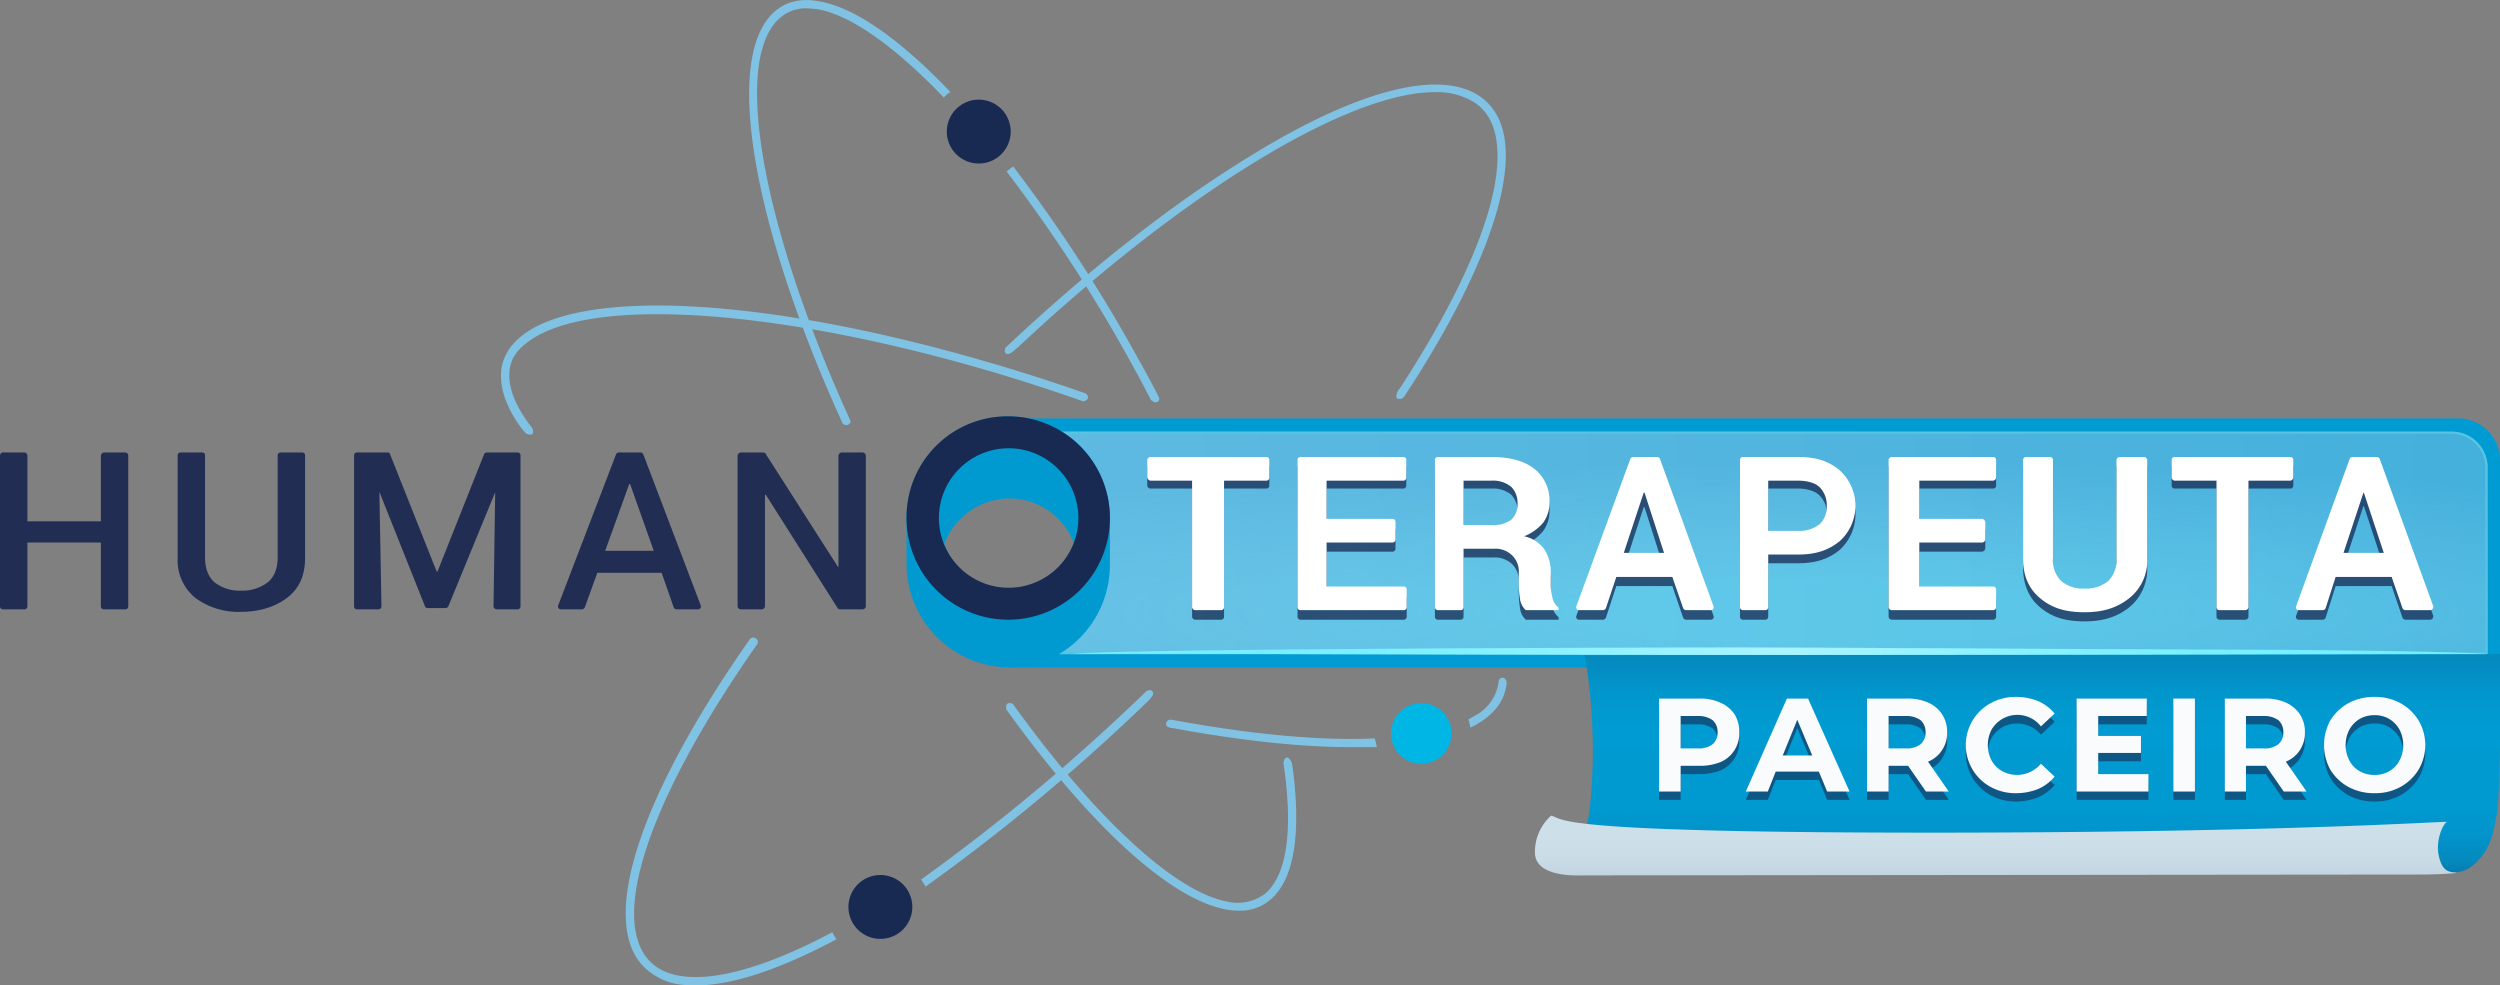 <svg xmlns="http://www.w3.org/2000/svg" xmlns:xlink="http://www.w3.org/1999/xlink" viewBox="0 0 602.3 237.4"><rect x="0" y="0" width="602.3" height="237.4" fill="#808080" stroke="none"/><defs><style>.a,.m,.o,.q{fill:#182a52;}.b{fill:#00b6e4;}.c{fill:#80c2e3;}.d{fill:#009bd2;}.d,.e,.f,.h,.i,.j,.k,.l,.m{fill-rule:evenodd;}.e{fill:url(#a);}.f{fill:url(#b);}.g{fill:#56c5e4;}.h{fill:url(#c);}.i{fill:url(#d);}.j{fill:#75eeff;}.k{fill:url(#e);}.l{fill:#009ad1;}.n{fill:#212d52;}.o{opacity:0.75;}.p{fill:#fff;}.q{opacity:0.6;}.r{fill:#f9fbfd;}</style><linearGradient id="a" x1="244.14" y1="130.79" x2="599.34" y2="130.79" gradientUnits="userSpaceOnUse"><stop offset="0" stop-color="#5fbae1"/><stop offset="1" stop-color="#44b0dc"/></linearGradient><radialGradient id="b" cx="441.02" cy="146.98" r="302.01" gradientTransform="translate(0 130) scale(1 0.12)" gradientUnits="userSpaceOnUse"><stop offset="0.2" stop-color="#80f3ff" stop-opacity="0.3"/><stop offset="0.23" stop-color="#82f3ff" stop-opacity="0.28"/><stop offset="0.75" stop-color="#a1f0ff" stop-opacity="0.08"/><stop offset="1" stop-color="#adefff" stop-opacity="0"/></radialGradient><linearGradient id="c" x1="489.59" y1="231.62" x2="489.59" y2="126.13" gradientUnits="userSpaceOnUse"><stop offset="0.1" stop-color="#182a52"/><stop offset="0.11" stop-color="#16335c"/><stop offset="0.13" stop-color="#104f7b"/><stop offset="0.16" stop-color="#0b6797"/><stop offset="0.2" stop-color="#077aad"/><stop offset="0.23" stop-color="#0489be"/><stop offset="0.28" stop-color="#0293c9"/><stop offset="0.35" stop-color="#0099d0"/><stop offset="0.53" stop-color="#009bd2"/><stop offset="0.61" stop-color="#0197cd"/><stop offset="0.69" stop-color="#048abf"/><stop offset="0.78" stop-color="#0876a8"/><stop offset="0.88" stop-color="#0e5987"/><stop offset="0.98" stop-color="#16345d"/><stop offset="1" stop-color="#182a52"/></linearGradient><linearGradient id="d" x1="480.86" y1="246.41" x2="480.86" y2="201.63" gradientUnits="userSpaceOnUse"><stop offset="0.5" stop-color="#182a52"/><stop offset="0.54" stop-color="#3e5072"/><stop offset="0.58" stop-color="#647691"/><stop offset="0.63" stop-color="#8497ac"/><stop offset="0.68" stop-color="#9fb2c3"/><stop offset="0.74" stop-color="#b3c6d4"/><stop offset="0.8" stop-color="#c2d5e0"/><stop offset="0.88" stop-color="#cadde7"/><stop offset="1" stop-color="#cde0e9"/></linearGradient><radialGradient id="e" cx="428.98" cy="156.89" r="151" gradientTransform="translate(0 147.4) scale(1 0.06)" gradientUnits="userSpaceOnUse"><stop offset="0" stop-color="#fff" stop-opacity="0.4"/><stop offset="1" stop-color="#80f3ff" stop-opacity="0"/></radialGradient></defs><title>logoRGB</title><circle class="a" cx="235.8" cy="31.7" r="7.7"/><circle class="a" cx="212.1" cy="218.5" r="7.7"/><circle class="b" cx="342.4" cy="176.7" r="7.3"/><path class="c" d="M200.5,224.6c-19.7,10.5-34.9,13.5-42.4,8.3-3-2.1-4.7-5.5-5.2-10.1-1.5-14.5,9.8-39.5,29.6-67.7a4.3,4.3,0,0,0,.1-.5,1.2,1.2,0,0,0-1.4-1l-.4.2c-20.2,28.7-31.5,54-29.9,69.2.5,5.2,2.6,9.1,6.1,11.5s6.3,2.9,10.7,2.9c8.6,0,20.1-3.8,33.8-11.1Z"/><path class="c" d="M362.6,34.3c-.6-5.2-2.8-9-6.4-11.3-9.8-6.3-29.4-1.2-55,14.6-18.7,11.4-39,27.4-59,46.2a4.3,4.3,0,0,0-.1.5.8.8,0,0,0,.5,1h.4l.6-.3a6.9,6.9,0,0,0,1.3-1.1h.1c40-37.5,79.6-61.7,100.7-61.7a17.3,17.3,0,0,1,9.4,2.4c3.1,2,5,5.3,5.5,9.9,1.6,13-7.3,34.5-23.5,59.3H337a5.4,5.4,0,0,0-.5,1.1,1.3,1.3,0,0,0-.1.6.9.9,0,0,0,.3.6h.9l.6-.4C355,70.2,364.2,47.8,362.6,34.3Z"/><path class="c" d="M276.8,166.3a1.1,1.1,0,0,0-.7.3,483.6,483.6,0,0,1-54.2,45.3c.4.5.7,1.1,1.1,1.7a477.4,477.4,0,0,0,53.8-44.9l.5-.6c.3-.4.6-.8.5-1.2A.8.8,0,0,0,276.8,166.3Z"/><path class="c" d="M277.3,96.4l.5.3a.9.9,0,0,0,1.3-.1,1,1,0,0,0,.2-.7c-1.6-3.2-3.3-6.3-5.1-9.5a371.6,371.6,0,0,0-30.1-46.3l-1.6,1.2a371.9,371.9,0,0,1,30,46.1Q275,91.9,277.3,96.4ZM197.2.3c-4.3-.8-7.9.1-10.7,2.6-12.4,11.2-5,51.9,16.5,99.1a1.2,1.2,0,0,0,1,.4.8.8,0,0,0,.7-.4.7.7,0,0,0,.2-.6c-21-46.1-28.7-86.6-17.1-97A9.6,9.6,0,0,1,194.4,2l2.5.2c8.1,1.4,18.8,9.1,30.5,21.3.1-.1.2-.3.4-.4a2.7,2.7,0,0,1,1.2-.9C217,9.6,205.9,1.7,197.2.3ZM311.3,184c-.3-.7-.7-1.5-1.2-1.5s-.8.6-.9,1.3c2.4,15.9.9,27-4.4,31.5a11,11,0,0,1-9.2,1.9c-12.9-2.5-32.2-20.7-51.5-47.5a1.1,1.1,0,0,0-.8-.3.7.7,0,0,0-.8.4.9.9,0,0,0-.1.5,1.7,1.7,0,0,0,.1.7c19.7,27.4,39.1,45.5,52.8,48.1a17.3,17.3,0,0,0,3.2.3,11.1,11.1,0,0,0,7.5-2.6C311.9,211.9,313.6,200.5,311.3,184Z"/><path class="c" d="M331.2,177.9c-13.3.6-30.1-1-48.9-4.5h-.1c-.4,0-.7,0-.9.2s-.6.9-.2,1.3l.2.2.8.3h.4c16.1,3,30.8,4.6,43,4.6h6.2A16,16,0,0,0,331.2,177.9Z"/><path class="c" d="M261.6,94.8c-8.3-2.9-16.7-5.6-25.1-8-52-15-95.4-17.4-110.4-6.2q-5.4,4.1-5.4,9.9c0,3.9,1.6,8.1,4.8,12.5l.9,1.1a1.7,1.7,0,0,0,1.2.6c1.1.1.9-.9.6-1.6-3.6-4.6-5.5-8.9-5.5-12.6s1.6-6,4.6-8.2c5.9-4.4,16.7-6.6,30.9-6.6,20.5,0,47.9,4.4,77.8,13,8.4,2.4,16.7,5.1,25,8a1.2,1.2,0,0,0,.8-.4.5.5,0,0,0,.3-.5C262.2,95.4,261.9,95.1,261.6,94.8Z"/><path class="c" d="M362,163.3c-.4-.1-.7.2-.9.6a10.9,10.9,0,0,1-5,8.1l-2.3,1.3a11.8,11.8,0,0,1,.4,2,21.4,21.4,0,0,0,3-1.7c3.5-2.4,5.5-5.5,5.8-9.2C362.9,163.8,362.6,163.3,362,163.3Z"/><path class="d" d="M592.3,100.8H244v17.7c7,.4,12.7,5.3,14.9,12.1a17.8,17.8,0,0,1-15.4,11.5v18.7H602.3V110.9A10.1,10.1,0,0,0,592.3,100.8Z"/><path class="e" d="M244.1,157.6v-5.2h1.7a19,19,0,1,0,0-37.9h-1.7V104H590.7a8.6,8.6,0,0,1,8.6,8.7v44.9Z"/><path class="f" d="M244.1,157.6v-5.2h1.7a19,19,0,1,0,0-37.9h-1.7V104H590.7a8.6,8.6,0,0,1,8.6,8.7v44.9Z"/><path class="g" d="M590.7,104H255.8l.7.5H590.7a8.2,8.2,0,0,1,8.1,8.2v44.4H255.4l-.2.5H599.3V112.7A8.6,8.6,0,0,0,590.7,104Z"/><path class="h" d="M602.3,157.6v22.1c-.1,7.2-.3,13.5-.8,16.6-.2,1.1-.4,2.3-.7,3.4a16.4,16.4,0,0,1-2.5,6.1c-1.3,1.8-3.3,3.7-5.5,4.2a23.9,23.9,0,0,1-6,.5h-7.9l-198.2-.2c-3.5,0-5,.4-2.9-1.5,4.3-3.6,5.6-13.5,5.9-24.5a135.4,135.4,0,0,0-1.9-26.4Z"/><path class="i" d="M381.4,210.9c-5.4.2-11.5-.8-11.6-5.4a11.7,11.7,0,0,1,3.9-9c3.3.8-1.4,4.2,95.9,4.1,81.2-.1,118-2.7,119.9-2.6-.9.5-2.7,4.3-2,7.9s2.1,4.2,4,4.3-3.3.5-8.5.5Z"/><path class="j" d="M357.9,157.7c-92.5-.3-100.5-.1-99.2-.1,4.2-.9,67.1-1.4,146.6-1.6,34.9-.1,106.1.5,128,.5s59.3.4,66,1.1C597.9,157.5,450.6,158,357.9,157.7Z"/><path class="k" d="M357.9,157.7c-92.5-.3-100.5-.1-99.2-.1,4.2-.9,67.1-1.4,146.6-1.6,34.9-.1,106.1.5,128,.5s59.3.4,66,1.1C597.9,157.5,450.6,158,357.9,157.7Z"/><path class="l" d="M267.4,124.8a24.5,24.5,0,1,0-49,0h0V136a25,25,0,0,0,24.7,24.8c13.7,0,24.3-11.3,24.3-24.8V124.8Zm-24.1,17.3A16.8,16.8,0,0,1,227.5,131a16.9,16.9,0,0,1,15.7-10.9,16.5,16.5,0,0,1,15.7,11.3A16.8,16.8,0,0,1,243.3,142.1Z"/><path class="m" d="M242.8,100.3a24.3,24.3,0,0,0-24.4,24.5,24.5,24.5,0,1,0,24.4-24.5Zm.2,41.3a16.8,16.8,0,1,1,16.8-16.8A16.8,16.8,0,0,1,243,141.6Z"/><path class="n" d="M30.2,146.8H25a.7.7,0,0,1-.7-.7V130.7H6.6v15.4a.7.7,0,0,1-.7.7H.7a.7.7,0,0,1-.7-.7V109.8a.8.8,0,0,1,.7-.8H5.9a.8.8,0,0,1,.7.8v15.8H24.3V109.8a.9.9,0,0,1,.8-.8h5.1a.8.8,0,0,1,.7.8v36.3A.7.7,0,0,1,30.2,146.8Z"/><path class="n" d="M72.8,109a.7.7,0,0,1,.7.7v24.7c0,4.2-1.4,7.4-4.3,9.6s-6.6,3.4-11.2,3.4A17.4,17.4,0,0,1,47,144a11.7,11.7,0,0,1-4.2-9.6V109.7a.7.7,0,0,1,.7-.7h5.2a.7.7,0,0,1,.7.7v24.6c0,2.7.8,4.7,2.3,6a9.7,9.7,0,0,0,6.3,2,10.1,10.1,0,0,0,6.5-2q2.4-2,2.4-6V109.7a.7.7,0,0,1,.7-.7Z"/><path class="n" d="M93.4,109a.6.6,0,0,1,.6.5l11.2,28.2h.2l11.2-28.2a.8.8,0,0,1,.7-.5h7.4a.7.7,0,0,1,.7.7v36.4a.7.7,0,0,1-.7.7h-5.1a.8.8,0,0,1-.7-.7l.4-27.5L108,146.1a.8.8,0,0,1-.7.4H103a.7.7,0,0,1-.6-.4l-11-27.6.5,27.6a.7.7,0,0,1-.7.7H86a.7.7,0,0,1-.7-.7V109.7a.7.7,0,0,1,.7-.7Z"/><path class="n" d="M159.4,138H143.9l-3,8.3a.8.8,0,0,1-.7.5h-5a.7.7,0,0,1-.7-1l13.9-36.3a.8.8,0,0,1,.7-.5h5.2a.8.8,0,0,1,.7.5l13.8,36.3a.7.7,0,0,1-.7,1h-5a.8.8,0,0,1-.8-.5Zm-13.6-5.3h11.7l-5.7-16.1h-.2Z"/><path class="n" d="M207.8,146.8h-5.3a.8.8,0,0,1-.7-.3l-17.3-27.3h-.2V146a.8.8,0,0,1-.8.8h-5a.8.8,0,0,1-.8-.8V109.8a.9.9,0,0,1,.8-.8h5.4a.8.8,0,0,1,.6.4l17.4,27.2h.1V109.8a.9.9,0,0,1,.8-.8h5a.9.9,0,0,1,.8.8V146A.8.8,0,0,1,207.8,146.8Z"/><path class="o" d="M374,146.2a12.4,12.4,0,0,1-.4-3.3v-2.7a10,10,0,0,0-1.5-5.6,7.7,7.7,0,0,0-4.9-3.3,11.8,11.8,0,0,0,4.6-3.4,8.1,8.1,0,0,0,1.5-4.9,9.9,9.9,0,0,0-3.7-8.2c-2.5-1.9-5.9-2.9-10.3-2.9H346.4a.7.7,0,0,0-.7.7v36a.7.7,0,0,0,.7.7h5.5a.7.7,0,0,0,.7-.7V134.3h7.3a6.1,6.1,0,0,1,4.4,1.6,5.6,5.6,0,0,1,1.6,4.3v2.7a23.8,23.8,0,0,0,.3,3.6,4.4,4.4,0,0,0,1.4,2.8h7.9v-.6A4.4,4.4,0,0,1,374,146.2Zm-9.9-19a7.5,7.5,0,0,1-4.9,1.4h-6.6V117.7h6.7a6.9,6.9,0,0,1,4.8,1.5,5.6,5.6,0,0,1,1.5,4.1A4.8,4.8,0,0,1,364.1,127.2Zm-59-15.3H277.2a.9.9,0,0,0-.8.8V117a.8.8,0,0,0,.8.7h10v30.9a.8.8,0,0,0,.8.7h6.2a.7.7,0,0,0,.7-.7V117.7h10.2a.7.7,0,0,0,.7-.7v-4.4A.7.7,0,0,0,305.1,111.9Zm281.1,36.4-12.9-35.9a.8.8,0,0,0-.7-.5h-5.8a.8.8,0,0,0-.7.5l-12.9,35.9a.7.7,0,0,0,.7,1h5.6a.8.8,0,0,0,.8-.5l2.4-7.6h13.5l2.6,7.6a.8.8,0,0,0,.8.5h5.8A.8.8,0,0,0,586.2,148.3Zm-20.8-14.2,4-12.2h.1l4,12.2Zm-227.2,9.4H319.6V132.9h15.9a.7.7,0,0,0,.7-.7v-4.4a.7.7,0,0,0-.7-.7H319.6v-9.4h18.5a.7.7,0,0,0,.7-.7v-4.4a.7.7,0,0,0-.7-.7H313.3a.7.7,0,0,0-.7.7v36a.7.7,0,0,0,.7.7h24.9a.7.7,0,0,0,.7-.7v-4.4A.7.7,0,0,0,338.2,143.5Zm213.6-31.6H523.9a.7.7,0,0,0-.7.8V117a.7.7,0,0,0,.7.7H534v30.9a.7.7,0,0,0,.7.7h6.2a.8.8,0,0,0,.8-.7V117.7h10.1a.7.7,0,0,0,.7-.7v-4.3A.7.7,0,0,0,551.8,111.9Zm-35.3,0h-5.8a.8.8,0,0,0-.8.7v24.1a7.1,7.1,0,0,1-2,5.5,8.5,8.5,0,0,1-5.7,1.8,8.2,8.2,0,0,1-5.6-1.8,7.3,7.3,0,0,1-2-5.5V112.6a.7.7,0,0,0-.7-.7h-5.8a.7.7,0,0,0-.7.7v24.1c0,4.2,1.4,7.4,4.2,9.7s6,3.3,10.6,3.3,7.9-1.1,10.8-3.4a11.9,11.9,0,0,0,4.3-9.7V112.6A.8.8,0,0,0,516.5,111.9Zm-116.6.5a.8.8,0,0,0-.7-.5h-5.7a.8.8,0,0,0-.7.5l-13,35.9a.7.7,0,0,0,.7,1h5.7a.8.8,0,0,0,.7-.5l2.5-7.6h13.5l2.6,7.6a.8.8,0,0,0,.7.5h5.9a.7.7,0,0,0,.7-1Zm-8.1,22.7,4.2-12.9h.2l4.1,12.9Zm88.4,8.4H462.4V132.9h15.1a.9.9,0,0,0,.8-.8v-4.3a.8.8,0,0,0-.8-.7H462.4v-9.4h17.7a.7.7,0,0,0,.8-.7v-4.4a.7.7,0,0,0-.8-.7H455.8a.8.8,0,0,0-.8.7v36a.8.8,0,0,0,.8.7h24.4a.7.7,0,0,0,.7-.7v-4.4A.7.7,0,0,0,480.2,143.5Zm-37-28.3c-2.6-2.2-5.6-3.3-10-3.3H419.9a.7.7,0,0,0-.7.7v36a.7.7,0,0,0,.7.7h5.4a.7.7,0,0,0,.7-.7V135.7h7.2c4.4,0,7.4-1.1,10-3.2a11.7,11.7,0,0,0,0-17.3Zm-4.7,13.1a7.8,7.8,0,0,1-5.3,1.7H426V117.7h7.2c2.1,0,4.2.6,5.3,1.8a6,6,0,0,1,1.6,4.4A6.1,6.1,0,0,1,438.5,128.3Z"/><path class="p" d="M305.1,115.8H294.9v30.5a.7.7,0,0,1-.7.7H288a.8.8,0,0,1-.8-.7V115.8h-10a.9.9,0,0,1-.8-.8v-4.2a.8.8,0,0,1,.8-.7h27.9a.7.7,0,0,1,.7.6v4.4A.7.7,0,0,1,305.1,115.8Z"/><path class="p" d="M335.5,130.7H319.6v10.6h18.6a.7.7,0,0,1,.7.6v4.4a.7.7,0,0,1-.7.7H313.3a.7.7,0,0,1-.7-.7V110.7a.7.7,0,0,1,.7-.6h24.8a.7.7,0,0,1,.7.6v4.4a.7.7,0,0,1-.7.7H319.6V125h15.9a.7.7,0,0,1,.7.7v4.4A.7.7,0,0,1,335.5,130.7Z"/><path class="p" d="M352.6,132.2v14.1a.7.7,0,0,1-.7.7h-5.5a.7.7,0,0,1-.7-.7V110.7a.7.7,0,0,1,.7-.6h12.9c4.4,0,7.8.9,10.3,2.8a9.7,9.7,0,0,1,3.7,8.1,8.1,8.1,0,0,1-1.5,4.9,11.6,11.6,0,0,1-4.6,3.3,8,8,0,0,1,4.9,3.2,10,10,0,0,1,1.5,5.6v2.7a12.2,12.2,0,0,0,.4,3.2,4.1,4.1,0,0,0,1.5,2.5v.6h-7.9a4.4,4.4,0,0,1-1.4-2.7,23.8,23.8,0,0,1-.3-3.6v-2.6a5.4,5.4,0,0,0-1.6-4.3,5.7,5.7,0,0,0-4.4-1.6Zm0-5.7h6.6a7.5,7.5,0,0,0,4.9-1.3,5,5,0,0,0,1.5-3.9,5.4,5.4,0,0,0-1.5-4,6.9,6.9,0,0,0-4.8-1.5h-6.7Z"/><path class="p" d="M426,133.6v12.7a.7.7,0,0,1-.7.7h-5.4a.7.7,0,0,1-.7-.7V110.8a.7.7,0,0,1,.7-.7h13.3c4.4,0,7.4,1,10,3.2a11.5,11.5,0,0,1,0,17.1c-2.6,2.1-5.6,3.2-10,3.2Zm0-5.7h7.2a7.8,7.8,0,0,0,5.3-1.7,5.9,5.9,0,0,0,1.6-4.3,6.1,6.1,0,0,0-1.6-4.4c-1.1-1.2-3.2-1.7-5.3-1.7H426Z"/><path class="p" d="M477.5,130.7H462.4v10.6h17.8a.7.7,0,0,1,.7.7v4.3a.7.7,0,0,1-.7.7H455.8a.8.8,0,0,1-.8-.7V110.8a.8.8,0,0,1,.8-.7h24.3a.7.7,0,0,1,.8.7v4.3a.8.8,0,0,1-.8.7H462.4V125h15.1a.9.9,0,0,1,.8.8V130A.8.8,0,0,1,477.5,130.7Z"/><path class="p" d="M516.5,110.1a.8.8,0,0,1,.8.7v23.8a11.5,11.5,0,0,1-4.3,9.5c-2.9,2.3-6.2,3.4-10.8,3.4s-7.8-1-10.6-3.3-4.2-5.4-4.2-9.6V110.8a.7.7,0,0,1,.7-.7h5.8a.7.7,0,0,1,.7.7v23.7a7.1,7.1,0,0,0,2,5.5,8.2,8.2,0,0,0,5.6,1.8,8.5,8.5,0,0,0,5.7-1.8,7.1,7.1,0,0,0,2-5.5V110.8a.8.8,0,0,1,.8-.7Z"/><path class="p" d="M551.8,115.8H541.7v30.5a.8.8,0,0,1-.8.7h-6.2a.7.7,0,0,1-.7-.7V115.8H523.9a.8.8,0,0,1-.7-.8v-4.2a.7.7,0,0,1,.7-.7h27.9a.7.7,0,0,1,.7.7V115A.8.8,0,0,1,551.8,115.8Z"/><path class="p" d="M576.2,139H562.7l-2.4,7.5a.8.8,0,0,1-.8.5h-5.6a.7.7,0,0,1-.7-1l12.9-35.5a.8.8,0,0,1,.7-.4h5.8a.8.8,0,0,1,.7.4L586.2,146a.8.8,0,0,1-.8,1h-5.8a.8.8,0,0,1-.8-.5Zm-11.6-5.8h9.7l-4.8-14.5h-.1Z"/><path class="p" d="M402.9,139H389.4l-2.5,7.5a.8.8,0,0,1-.7.5h-5.7a.7.7,0,0,1-.7-1l13-35.5a.8.8,0,0,1,.7-.4h5.7a.8.8,0,0,1,.7.4L412.8,146a.7.7,0,0,1-.7,1h-5.9a.8.8,0,0,1-.7-.5Zm-11.7-5.8h9.7l-4.7-14.5H396Z"/><path class="q" d="M414.5,171.3a11.6,11.6,0,0,0-5.1-1h-9.7v22.4h5.2v-6.2h4.5a13.3,13.3,0,0,0,5.1-.9,7.4,7.4,0,0,0,4.5-7.2,7.7,7.7,0,0,0-1.1-4.3A7.9,7.9,0,0,0,414.5,171.3Zm-1.9,10a5.2,5.2,0,0,1-3.5,1h-4.2v-7.8h4.2a5.8,5.8,0,0,1,3.5,1,3.7,3.7,0,0,1,1.2,2.9A3.6,3.6,0,0,1,412.6,181.3Zm17.9-11-9.9,22.4h5.3l1.9-4.8h10.4l2,4.8h5.4l-10-22.4Zm-1,13.7,3.5-8.6,3.6,8.6Zm94.1,8.7h5.2V170.3h-5.2Zm59.1-17.1a11.8,11.8,0,0,0-4.4-4.2,12.6,12.6,0,0,0-6.2-1.5,13,13,0,0,0-6.3,1.5,11.8,11.8,0,0,0-4.4,4.2,12.4,12.4,0,0,0,0,11.8,11.8,11.8,0,0,0,4.4,4.2,13,13,0,0,0,6.3,1.5,12.6,12.6,0,0,0,6.2-1.5,11.8,11.8,0,0,0,4.4-4.2,11.7,11.7,0,0,0,0-11.8Zm-4.6,9.6a6.3,6.3,0,0,1-2.5,2.6,6.8,6.8,0,0,1-3.5.9,7.1,7.1,0,0,1-3.6-.9,6.3,6.3,0,0,1-2.5-2.6,8.1,8.1,0,0,1,0-7.4,6.9,6.9,0,0,1,2.5-2.6,7.1,7.1,0,0,1,3.6-.9,6.8,6.8,0,0,1,3.5.9,6.9,6.9,0,0,1,2.5,2.6,8.1,8.1,0,0,1,0,7.4Zm-24-2.5a7.5,7.5,0,0,0,1.2-4.3,7.7,7.7,0,0,0-1.2-4.3,8.3,8.3,0,0,0-3.3-2.8,12.1,12.1,0,0,0-5.2-1H536v22.4h5.1v-6.2h4.8l4.3,6.2h5.5l-5-7.2A7.3,7.3,0,0,0,554.1,182.7Zm-5.2-1.4a5.3,5.3,0,0,1-3.6,1h-4.2v-7.8h4.2a5.9,5.9,0,0,1,3.6,1,3.7,3.7,0,0,1,1.2,2.9A3.6,3.6,0,0,1,548.9,181.3Zm-66.5-6.1a7.5,7.5,0,0,1,9.3,1.8l3.3-3.1a10.8,10.8,0,0,0-4-3,14.2,14.2,0,0,0-5.2-1,12.6,12.6,0,0,0-6.2,1.5,11.5,11.5,0,0,0,0,20.2,12.6,12.6,0,0,0,6.2,1.5,14.6,14.6,0,0,0,5.2-1,10.8,10.8,0,0,0,4-3l-3.3-3.1a7.5,7.5,0,0,1-9.3,1.8,6.5,6.5,0,0,1-2.6-2.6,8.1,8.1,0,0,1,0-7.4A7.2,7.2,0,0,1,482.4,175.2Zm-14.5,7.5a7.5,7.5,0,0,0,1.2-4.3,7.7,7.7,0,0,0-1.2-4.3,7.6,7.6,0,0,0-3.3-2.8,12.1,12.1,0,0,0-5.2-1h-9.6v22.4H455v-6.2h4.7l4.3,6.2h5.5l-5-7.2A7.3,7.3,0,0,0,467.9,182.7Zm-5.2-1.4a5.2,5.2,0,0,1-3.5,1H455v-7.8h4.2a5.8,5.8,0,0,1,3.5,1,3.7,3.7,0,0,1,1.2,2.9A3.6,3.6,0,0,1,462.7,181.3Zm42.8,2.1h10.3v-4.1H505.5v-4.8h11.7v-4.2H500.3v22.4h17.3v-4.2H505.5Z"/><path class="r" d="M414.5,169.3a7.9,7.9,0,0,1,3.4,2.8,7.7,7.7,0,0,1,1.1,4.3,7.4,7.4,0,0,1-4.5,7.2,13.3,13.3,0,0,1-5.1.9h-4.5v6.2h-5.2V168.3h9.7A11.6,11.6,0,0,1,414.5,169.3Zm-1.9,10a3.6,3.6,0,0,0,1.2-2.9,3.7,3.7,0,0,0-1.2-2.9,5.8,5.8,0,0,0-3.5-1h-4.2v7.8h4.2A5.2,5.2,0,0,0,412.6,179.3Z"/><path class="r" d="M438.2,185.9H427.8l-1.9,4.8h-5.3l9.9-22.4h5.1l10,22.4h-5.4Zm-1.6-3.9-3.6-8.6-3.5,8.6Z"/><path class="r" d="M464,190.7l-4.3-6.2H455v6.2h-5.2V168.3h9.6a12.1,12.1,0,0,1,5.2,1,7.6,7.6,0,0,1,3.3,2.8,7.7,7.7,0,0,1,1.2,4.3,7.5,7.5,0,0,1-1.2,4.3,7.3,7.3,0,0,1-3.4,2.8l5,7.2Zm-1.3-17.2a5.8,5.8,0,0,0-3.5-1H455v7.8h4.2a5.2,5.2,0,0,0,3.5-1,3.6,3.6,0,0,0,1.2-2.9A3.7,3.7,0,0,0,462.7,173.5Z"/><path class="r" d="M479.6,189.6a11.5,11.5,0,0,1,0-20.2,12.6,12.6,0,0,1,6.2-1.5,14.2,14.2,0,0,1,5.2,1,10.8,10.8,0,0,1,4,3l-3.3,3.1a7.2,7.2,0,0,0-11.9.8,8.1,8.1,0,0,0,0,7.4,6.5,6.5,0,0,0,2.6,2.6,7.5,7.5,0,0,0,9.3-1.8l3.3,3.1a10.8,10.8,0,0,1-4,3,14.6,14.6,0,0,1-5.2,1A12.6,12.6,0,0,1,479.6,189.6Z"/><path class="r" d="M517.6,186.5v4.2H500.3V168.3h16.9v4.2H505.5v4.8h10.3v4.1H505.5v5.1Z"/><path class="r" d="M523.6,168.3h5.2v22.4h-5.2Z"/><path class="r" d="M550.2,190.7l-4.3-6.2h-4.8v6.2H536V168.3h9.6a12.1,12.1,0,0,1,5.2,1,8.3,8.3,0,0,1,3.3,2.8,7.7,7.7,0,0,1,1.2,4.3,7.5,7.5,0,0,1-1.2,4.3,7.3,7.3,0,0,1-3.4,2.8l5,7.2Zm-1.3-17.2a5.9,5.9,0,0,0-3.6-1h-4.2v7.8h4.2a5.3,5.3,0,0,0,3.6-1,3.6,3.6,0,0,0,1.2-2.9A3.7,3.7,0,0,0,548.9,173.5Z"/><path class="r" d="M565.8,189.6a11.8,11.8,0,0,1-4.4-4.2,12.4,12.4,0,0,1,0-11.8,11.8,11.8,0,0,1,4.4-4.2,13,13,0,0,1,6.3-1.5,12.6,12.6,0,0,1,6.2,1.5,11.8,11.8,0,0,1,4.4,4.2,11.7,11.7,0,0,1,0,11.8,11.8,11.8,0,0,1-4.4,4.2,12.6,12.6,0,0,1-6.2,1.5A13,13,0,0,1,565.8,189.6Zm9.8-3.8a6.3,6.3,0,0,0,2.5-2.6,8.1,8.1,0,0,0,0-7.4,6.9,6.9,0,0,0-2.5-2.6,6.8,6.8,0,0,0-3.5-.9,7.1,7.1,0,0,0-3.6.9,6.9,6.9,0,0,0-2.5,2.6,8.1,8.1,0,0,0,0,7.4,6.3,6.3,0,0,0,2.5,2.6,7.1,7.1,0,0,0,3.6.9A6.8,6.8,0,0,0,575.6,185.8Z"/></svg>